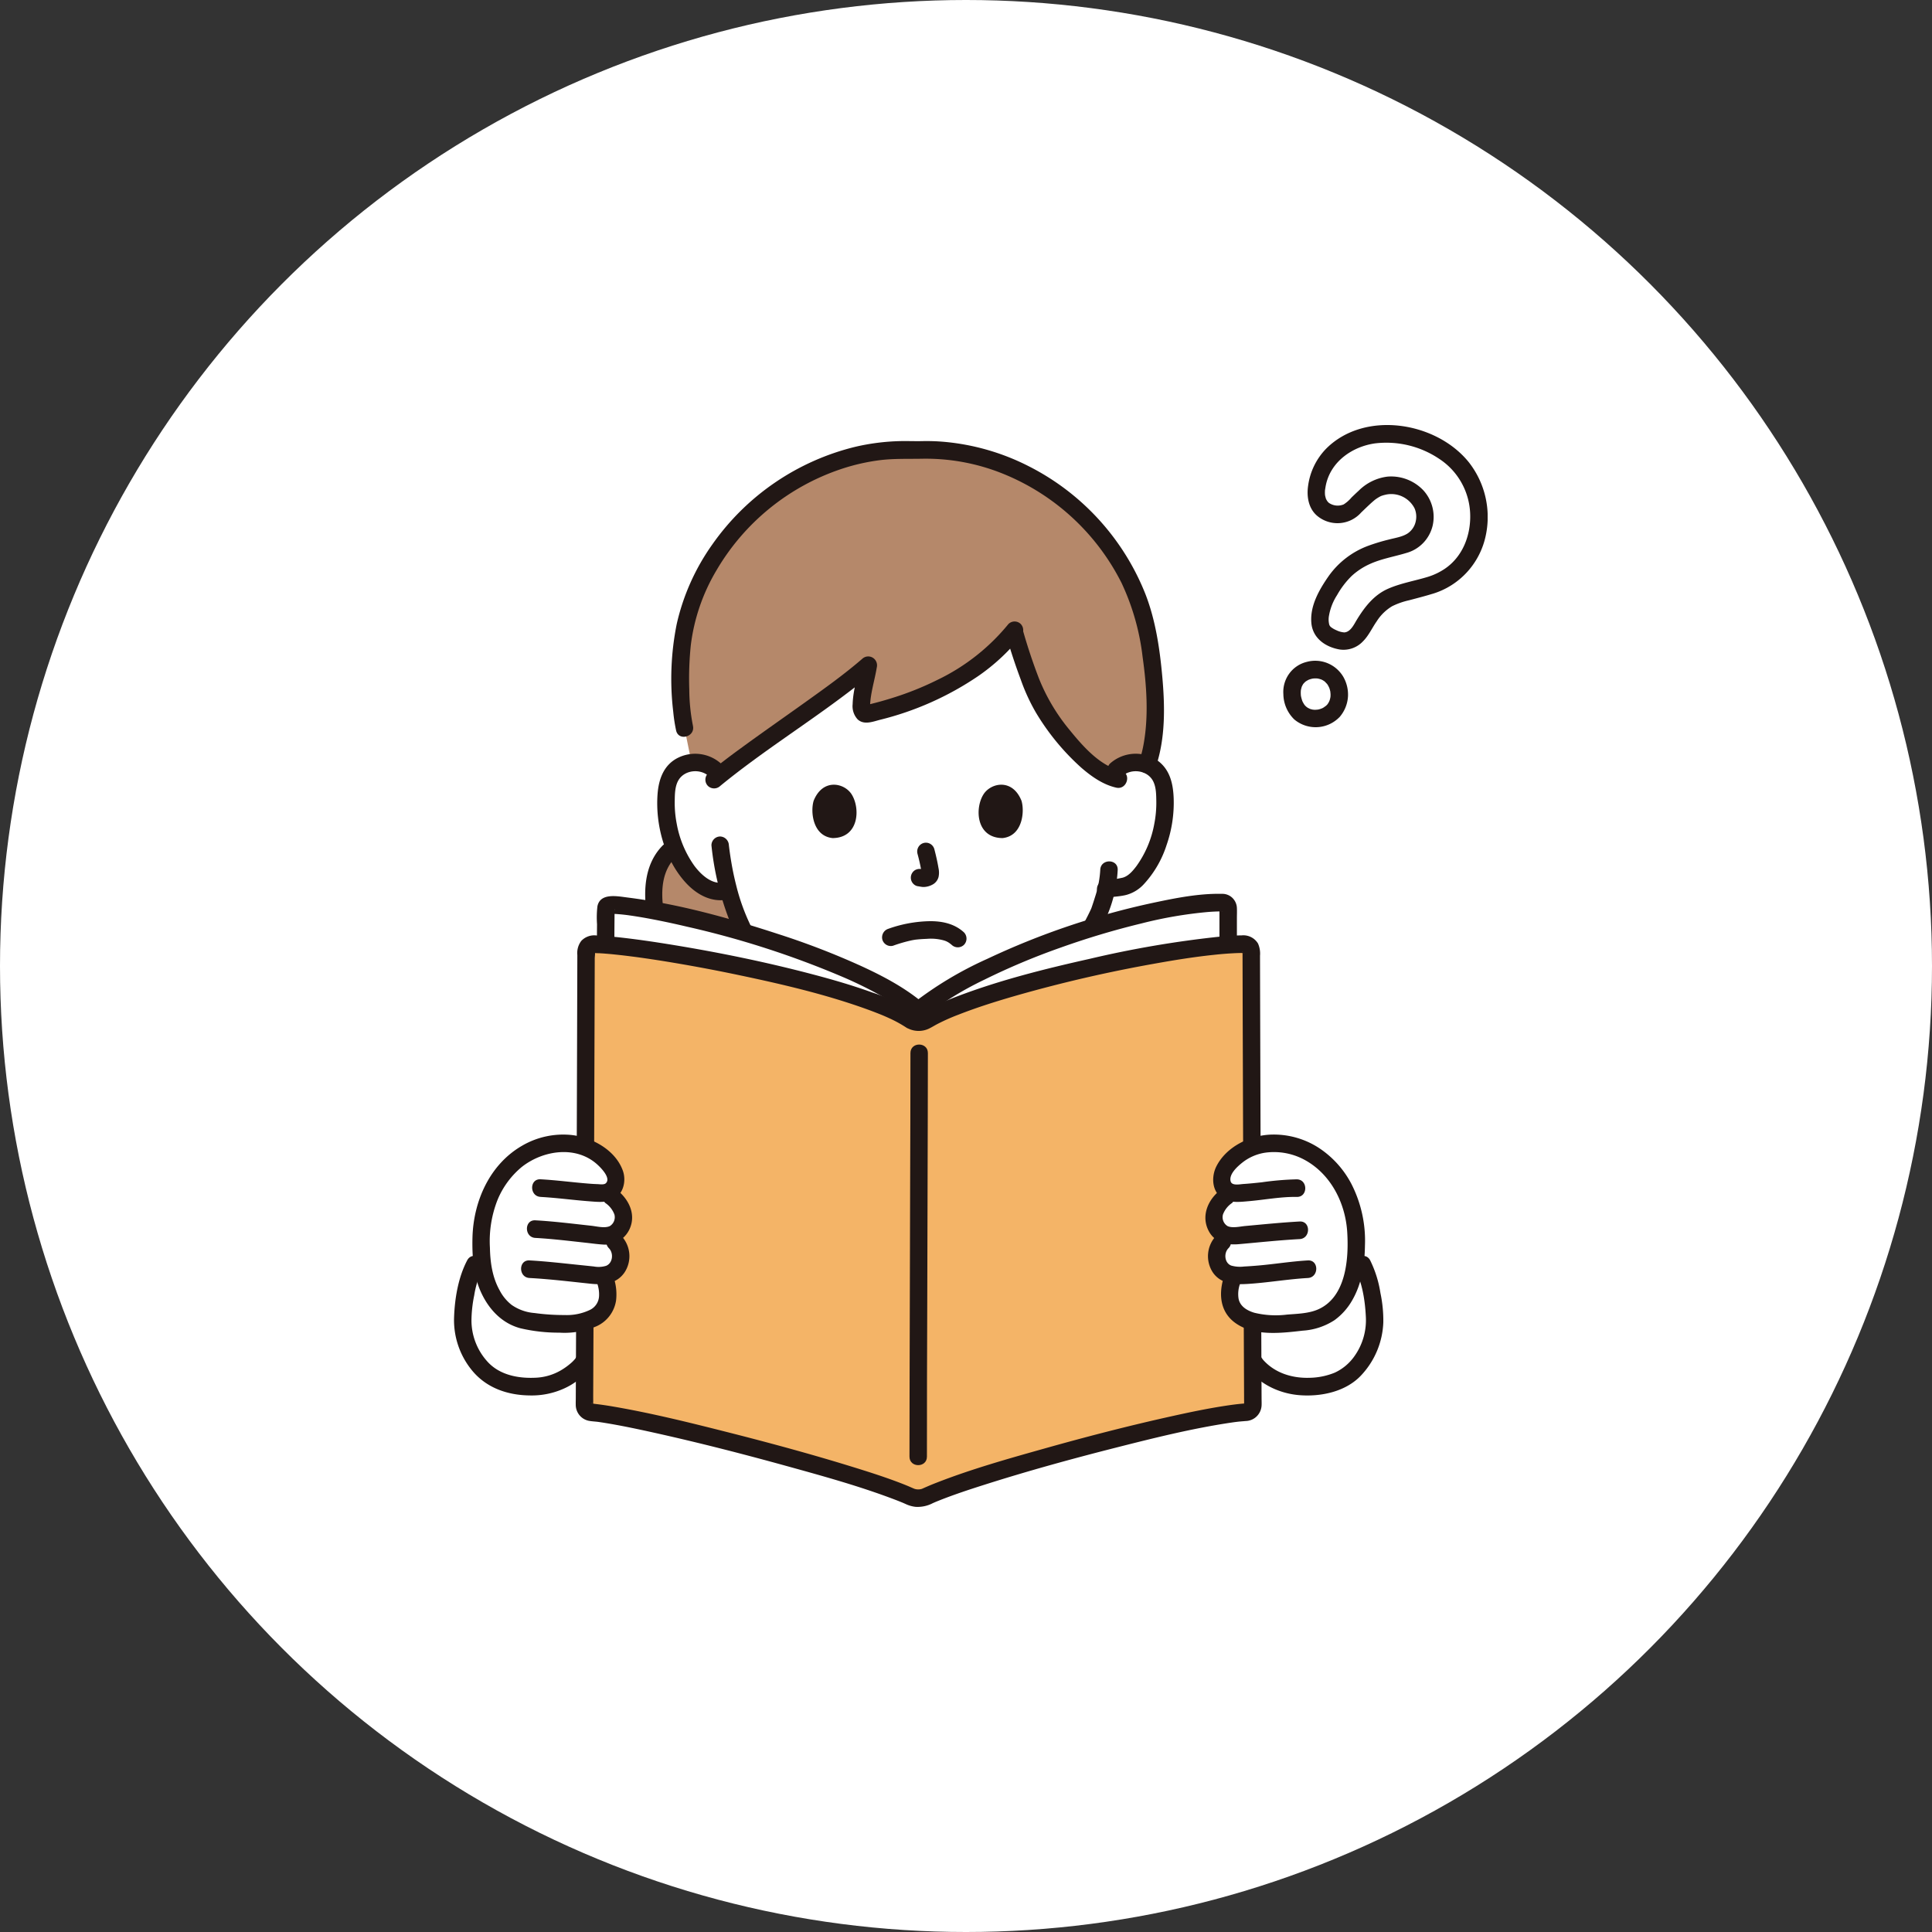 <svg xmlns="http://www.w3.org/2000/svg" width="200" height="200" fill="none" viewBox="0 0 200 200"><rect x="0" y="0" width="200" height="200" fill="#333333" stroke="none"/><circle cx="100" cy="100" r="100" fill="#fff"/><g clip-path="url(#a)"><path fill="#fff" d="M89.885 106.982c-3.874-.554-7.432-3.041-10.368-6.584a21.469 21.469 0 0 1-4.105-8.234l-.232.058c-1.235.311-2.208-.316-2.896-.87a7.93 7.93 0 0 1-2.035-2.693 12.576 12.576 0 0 1-1.263-6.62 4.19 4.19 0 0 1 .432-1.676c.224-.379.529-.701.893-.945a2.907 2.907 0 0 1 1.21-.464 3.072 3.072 0 0 1 2.476.73s1.627-16.329 20.474-16.329 21.077 16.331 21.077 16.331a3.087 3.087 0 0 1 2.477-.73 2.908 2.908 0 0 1 2.102 1.409c.259.522.407 1.093.433 1.676a12.583 12.583 0 0 1-1.264 6.62 7.922 7.922 0 0 1-2.035 2.693c-.673.541-1.852.541-2.741.67-.217.93-.505 1.74-.635 2.136-.8 2.189-5.773 10.704-11.667 12.025l-12.333.797Z"/><path fill="#B5886A" d="M68.015 90.188c.057-.178.123-.352.197-.523.344-.796.9-1.48 1.606-1.977.13.329.273.653.43.973a7.93 7.93 0 0 0 2.036 2.694c.688.553 1.661 1.18 2.896.869 0 0 .081-.02.231-.06a21.46 21.46 0 0 0 4.106 8.234c.438.529.89 1.033 1.355 1.513-.766 2.191-2.72 4.301-4.705 5.504-1.551.94-3.148 1.562-5.085 1.328-.35-.042-.718-.063-.882-.379-.235-.455.505-1.29.925-2.108.5-.968.2-2.534-.157-3.566a23.135 23.135 0 0 0-1.446-2.927 17.02 17.02 0 0 1-1.753-5.768 9.02 9.02 0 0 1 .246-3.808ZM119.124 67.566c.537 3.702.84 8.893-.585 12.208a2.596 2.596 0 0 0-.514-.13 3.038 3.038 0 0 0-2.649.902c-3.082-.986-6.398-5.575-7.594-7.638-.883-1.523-2.084-5.008-2.811-7.588-3.448 4.37-9.15 7.171-15.101 8.561-1.425.348-.294-3.04.024-5.032-3.704 3.21-11.24 8.093-15.425 11.426a2.956 2.956 0 0 0-1.25-1.088 2.926 2.926 0 0 0-1.634-.24c-.35-1.732-.725-3.567-.725-3.567-.53-2.31-.602-7.26-.016-10.153 2.154-10.73 12.788-19.244 23.94-18.623 11.15-.621 21.784 7.893 23.937 18.62.134.667.274 1.462.403 2.342Z"/><path fill="#211715" d="M68.588 87.536c-1.969 2.017-2.013 4.933-1.568 7.558a17.762 17.762 0 0 0 1.208 4.032c.513 1.197 1.254 2.282 1.749 3.484.356.868.736 2.132.414 3.061-.335.964-1.443 1.802-1.063 2.935.438 1.303 2.417 1.168 3.487 1.031a9.385 9.385 0 0 0 3.407-1.202 12.264 12.264 0 0 0 5.5-6.226.928.928 0 0 0-.088-.691.914.914 0 0 0-.543-.43.924.924 0 0 0-1.11.636c-.723 1.947-2.301 3.64-4.02 4.747a9.136 9.136 0 0 1-2.722 1.247c-.467.115-.947.17-1.428.162a5.254 5.254 0 0 1-.73-.048c.018.003-.29-.035-.271-.055a.347.347 0 0 1 .231.369c-.007.139.003.139.03 0 .248-.374.476-.76.683-1.159.285-.484.46-1.025.514-1.585a7.105 7.105 0 0 0-.43-2.954 25.022 25.022 0 0 0-1.537-3.144 15.972 15.972 0 0 1-1.252-3.34c-.581-2.276-.982-5.3.816-7.141.817-.835-.46-2.125-1.277-1.288v.001ZM116.187 80.33c.928-.799 2.551-.62 3.161.494.333.61.341 1.386.352 2.065.017.827-.058 1.652-.221 2.462a10.758 10.758 0 0 1-1.828 4.298c-.368.487-.818 1.033-1.42 1.206-.664.145-1.336.245-2.013.3a.911.911 0 0 0-.544.43.924.924 0 0 0-.087.69.921.921 0 0 0 1.111.636c.627-.091 1.266-.112 1.882-.265a3.826 3.826 0 0 0 1.838-1.124 10.851 10.851 0 0 0 2.346-4.043c.532-1.527.782-3.14.737-4.76-.048-1.601-.392-3.133-1.791-4.07a3.993 3.993 0 0 0-4.802.394.92.92 0 0 0 0 1.287.915.915 0 0 0 1.277 0h.002Z"/><path fill="#211715" d="M113.899 90.05c-.055.947-.234 1.881-.532 2.78a31.41 31.41 0 0 1-.305.945c-.025.076-.052.152-.078.225-.096.274.045-.085-.035.088a24.48 24.48 0 0 1-1.389 2.583 25.54 25.54 0 0 1-5.524 6.535 10.158 10.158 0 0 1-4.058 2.101c-1.132.262-.653 2.018.481 1.756 3.09-.716 5.661-3 7.677-5.363a28.164 28.164 0 0 0 4.314-6.562 13.782 13.782 0 0 0 1.254-5.087c.038-1.173-1.769-1.171-1.806 0h.001ZM74.636 79.043a4.02 4.02 0 0 0-4.378-.632c-1.522.715-2.07 2.21-2.188 3.8-.233 3.17.736 6.766 2.898 9.142 1.15 1.265 2.722 2.132 4.454 1.749 1.135-.252.655-2.008-.48-1.757-1.227.272-2.361-.79-3.045-1.695a10.787 10.787 0 0 1-1.844-4.383c-.152-.783-.221-1.58-.205-2.377.01-.698.022-1.507.386-2.123.632-1.07 2.22-1.219 3.127-.437a.923.923 0 0 0 1.277 0 .923.923 0 0 0 0-1.287h-.002Z"/><path fill="#211715" d="M73.648 87.506a29.806 29.806 0 0 0 2.395 9.053 22.03 22.03 0 0 0 7.85 9.038 14.576 14.576 0 0 0 5.752 2.263.93.93 0 0 0 1.111-.636.914.914 0 0 0-.631-1.12c-3.51-.523-6.496-2.577-8.895-5.131a21.035 21.035 0 0 1-5.019-9.323 29.307 29.307 0 0 1-.492-2.319 34.53 34.53 0 0 1-.166-1.062c-.037-.258-.054-.395-.099-.765a.943.943 0 0 0-.272-.636.928.928 0 0 0-.631-.275.905.905 0 0 0-.637.269.92.92 0 0 0-.266.642v.002ZM71.734 75.134a19.75 19.75 0 0 1-.38-3.76 33.562 33.562 0 0 1 .157-4.574 19.87 19.87 0 0 1 2.64-7.728 23.668 23.668 0 0 1 12.92-10.516 21.056 21.056 0 0 1 4.07-.926c1.464-.174 2.92-.114 4.39-.144 2.858-.04 5.696.495 8.347 1.574a23.655 23.655 0 0 1 12.231 11.3c1.134 2.415 1.868 5 2.174 7.654.408 2.903.628 5.988.125 8.893a13.14 13.14 0 0 1-.51 2.021c-.38 1.11 1.364 1.588 1.742.484 1.024-2.986.957-6.343.672-9.45-.26-2.848-.689-5.744-1.722-8.421a25.287 25.287 0 0 0-12.065-13.261 23.91 23.91 0 0 0-8.769-2.54 20.842 20.842 0 0 0-2.295-.076c-.77.017-1.537-.018-2.307 0a22.747 22.747 0 0 0-4.566.578A25.432 25.432 0 0 0 73.74 56.36a22.965 22.965 0 0 0-3.685 8.234 28.764 28.764 0 0 0-.361 9.094c.061.649.16 1.293.296 1.93.256 1.143 1.998.66 1.742-.484h.002Z"/><path fill="#211715" d="M104.189 65.873a59.878 59.878 0 0 0 1.477 4.47 19.83 19.83 0 0 0 1.547 3.38 24.594 24.594 0 0 0 4.707 5.735c1.054.915 2.258 1.77 3.636 2.08 1.133.255 1.616-1.5.48-1.756-2.145-.484-3.92-2.509-5.283-4.183a19.9 19.9 0 0 1-3.213-5.393 57.774 57.774 0 0 1-1.61-4.817c-.326-1.123-2.07-.645-1.742.484h.001Z"/><path fill="#211715" d="M104.393 64.598a21.46 21.46 0 0 1-7.38 5.798 31.137 31.137 0 0 1-4.544 1.826c-.813.258-1.634.488-2.462.69-.1.024-.202.044-.301.072-.2.056.078.038-.003.009a.806.806 0 0 1 .358.212c-.003-.003.083.147.034.058a.529.529 0 0 1-.03-.132c.044.22.005-.023.006-.068.032-1.279.474-2.633.695-3.974a.925.925 0 0 0-.428-1.01.906.906 0 0 0-1.082.124c-1.86 1.608-3.869 3.04-5.866 4.469-2.275 1.629-4.573 3.225-6.83 4.88a76.614 76.614 0 0 0-3.276 2.518.921.921 0 0 0 0 1.288.92.92 0 0 0 1.277 0c4.073-3.342 8.568-6.171 12.783-9.335 1.085-.814 2.162-1.644 3.19-2.532l-1.51-.886c-.234 1.421-.718 2.834-.758 4.283a2.018 2.018 0 0 0 .519 1.584c.656.602 1.56.238 2.304.044a31.493 31.493 0 0 0 10.168-4.524 20.747 20.747 0 0 0 4.413-4.104.942.942 0 0 0 0-1.288.906.906 0 0 0-1.277 0v-.002Z"/><path fill="#fff" d="M148.096 60.582c-1.812.564-3.097.77-4.023 1.183a4.699 4.699 0 0 0-1.976 1.596c-.417.551-.798 1.13-1.14 1.732-.437.762-1.288 1.495-2.266 1.218-1.366-.386-1.966-.863-2.047-1.928-.027-1.815.857-3.128 1.992-4.735 2.162-2.459 4.413-2.565 6.84-3.324 1.921-.58 2.475-2.808 1.698-4.239-.689-1.43-2.597-2.116-3.922-1.765-1.155.24-1.663.835-3.369 2.462a2.191 2.191 0 0 1-1.664.445c-1.931-.207-2.083-1.944-1.92-2.77.301-2.186 1.552-3.803 3.796-4.841 4.115-1.905 10.775.211 12.487 4.948 1.383 3.825.033 8.611-4.486 10.018ZM138.034 73.581a2.561 2.561 0 0 1-3.052.511 2.542 2.542 0 0 1-1.129-1.57c-.046-.172-.372-1.463.456-2.404a2.538 2.538 0 0 1 3.299-.349 2.676 2.676 0 0 1 .922 2.874c-.101.343-.27.662-.496.938Z"/><path fill="#211715" d="M147.856 59.703c-1.372.422-2.827.66-4.148 1.236-1.468.64-2.426 1.875-3.248 3.216-.288.47-.648 1.281-1.304 1.312a2.245 2.245 0 0 1-.824-.23 2.5 2.5 0 0 1-.542-.312.556.556 0 0 1-.208-.362 2.166 2.166 0 0 1 0-.857c.135-.75.419-1.466.833-2.104a8.786 8.786 0 0 1 1.511-1.98 7.064 7.064 0 0 1 1.808-1.203c1.218-.57 2.572-.787 3.85-1.176a3.82 3.82 0 0 0 1.733-1.024c.477-.49.816-1.1.982-1.767a4.083 4.083 0 0 0-.939-3.677 4.594 4.594 0 0 0-3.728-1.436 5.104 5.104 0 0 0-2.984 1.463c-.249.226-.491.459-.733.692-.234.28-.509.522-.814.72a1.608 1.608 0 0 1-1.523-.149c-.11-.09-.2-.203-.263-.332-.097-.162-.024-.018-.065-.146a2.991 2.991 0 0 1-.09-.375c-.024-.144.011.14.003-.003l-.008-.159c-.002-.088.002-.176.006-.265 0-.047.008-.094.013-.14-.003.022-.03.21-.003.052.029-.172.053-.344.09-.514.537-2.475 2.814-3.976 5.118-4.288a9.808 9.808 0 0 1 6.601 1.6 7.06 7.06 0 0 1 2.264 2.391c.558.966.88 2.052.942 3.168.121 2.234-.715 4.553-2.646 5.843a6.652 6.652 0 0 1-1.682.805c-1.104.354-.632 2.113.48 1.757a7.938 7.938 0 0 0 3.503-2.204 8.033 8.033 0 0 0 1.934-3.678c.307-1.34.31-2.731.009-4.072a9.153 9.153 0 0 0-1.747-3.672c-3.378-4.175-10.724-5.363-14.712-1.428a6.797 6.797 0 0 0-1.908 3.87c-.165 1.105.027 2.332.91 3.101a3.277 3.277 0 0 0 4.577-.317c.28-.269.559-.54.843-.804a10.472 10.472 0 0 1 .596-.525c.186-.14.383-.262.591-.366.128-.065-.121.044.013-.008.052-.02.105-.038.159-.056.127-.042.256-.072.386-.102a2.695 2.695 0 0 1 1.714.22c.533.26.967.688 1.236 1.22.176.42.217.885.115 1.33a2.008 2.008 0 0 1-.819 1.24c-.553.367-1.305.473-1.938.639-.726.176-1.443.392-2.145.647a8.726 8.726 0 0 0-4.14 3.182c-.961 1.39-1.922 3.053-1.763 4.819.142 1.573 1.454 2.483 2.917 2.738a2.759 2.759 0 0 0 2.429-.846c.59-.588.941-1.385 1.415-2.063a4.814 4.814 0 0 1 1.608-1.572 7.78 7.78 0 0 1 1.745-.612c.828-.219 1.653-.43 2.47-.683 1.109-.339.636-2.097-.48-1.754ZM137.395 72.937a3.081 3.081 0 0 1-.141.137l-.073.063c-.073.068.05-.043.057-.043-.034 0-.148.1-.182.123a3.139 3.139 0 0 1-.188.105l-.083.04c-.088.045.072-.032.075-.032a.735.735 0 0 0-.171.06c-.066.02-.133.037-.202.054l-.087.018c-.121.028.02-.005.066-.005-.116 0-.233.02-.35.02-.067 0-.134-.01-.201-.012-.097 0 .096.014.099.016a.43.43 0 0 0-.113-.02 2.327 2.327 0 0 1-.325-.088c-.027-.01-.052-.021-.079-.029-.089-.027.086.033.088.038-.012-.029-.172-.089-.204-.108-.037-.023-.118-.103-.16-.108.009 0 .129.114.062.046-.021-.021-.045-.04-.067-.06a2.454 2.454 0 0 1-.124-.126c-.01-.012-.07-.088-.075-.087.015-.003.117.168.041.053a2.875 2.875 0 0 1-.228-.389c-.093-.194.05.144.006.023a4.1 4.1 0 0 1-.172-.626c-.034-.18.02.221.01.074l-.011-.128c-.008-.104-.01-.207-.008-.311 0-.061.008-.122.011-.183.007-.165-.038.19-.005.024a3.53 3.53 0 0 1 .091-.367c.067-.2-.062.106.012-.038.029-.057.057-.114.089-.168.031-.059.067-.114.108-.165.007.002-.113.129-.038.05.028-.028.054-.06.082-.09.04-.042.082-.082.125-.121.164-.147-.11.067.021-.02a2.875 2.875 0 0 1 .402-.228s-.175.066-.082.038c.065-.02.127-.045.193-.065a2.46 2.46 0 0 1 .169-.043c.038-.009.257-.045.11-.023-.148.022.047 0 .083-.003.069-.003.137-.005.205-.003.058 0 .117.006.175.01.154.01-.186-.035.021.005.115.023.228.053.339.092.21.074-.113-.064.028.009.061.031.123.062.182.098.051.03.099.066.15.097.084.049-.069-.054-.071-.06.008.018.048.039.062.054.095.087.177.185.268.274.065.063-.055-.07-.056-.076.003.023.051.07.064.09.038.054.071.11.103.166.038.064.063.137.103.199.049.075-.035-.08-.035-.09a.401.401 0 0 0 .04.106c.045.125.081.252.108.382l.02.114c.027.135-.022-.049-.009-.073-.018.034.012.158.014.2.002.066 0 .134 0 .2 0 .042-.027.258-.003.108.023-.15-.019.092-.029.134a2.655 2.655 0 0 1-.052.196c-.012.038-.09.24-.036.11s-.037.069-.055.104c-.037.07-.081.137-.123.205-.019.03-.043.105 0 .006.046-.106-.015.016-.045.052a.904.904 0 0 0-.269.645.909.909 0 0 0 .559.846.894.894 0 0 0 .988-.203 3.578 3.578 0 0 0 .872-2.151 3.7 3.7 0 0 0-.485-2.014 3.392 3.392 0 0 0-1.636-1.414 3.36 3.36 0 0 0-2.151-.132 3.174 3.174 0 0 0-1.815 1.22 3.226 3.226 0 0 0-.604 2.113 3.723 3.723 0 0 0 1.132 2.625 3.44 3.44 0 0 0 4.689-.253.916.916 0 0 0-.005-1.283.899.899 0 0 0-1.272-.005l-.002.001Z"/><path fill="#fff" d="M128.355 136.093c-.516 1.662 1.15 4.822 2.005 5.57a6.725 6.725 0 0 0 4.698 1.879c1.84.035 4.027-.426 5.334-1.95 1.099-1.283 1.637-2.174 1.89-4.5.118-1.079-.316-4.496-1.225-6.166M126.902 93.536a.605.605 0 0 0-.338-.1c-7.507 0-24.392 5.343-31.508 11.148-6.737-5.797-27.077-10.903-31.936-10.903a.383.383 0 0 0-.368.228.393.393 0 0 0-.034.15c-.005.58-.017 2.494-.02 3.75 7.121.567 26.437 4.299 31.582 7.775a1.586 1.586 0 0 0 1.561.052c5.351-3.225 23.489-7.285 31.304-7.83v-3.822a.53.53 0 0 0-.243-.448ZM61.85 136.093c.515 1.662-1.15 4.822-2.006 5.57a6.723 6.723 0 0 1-4.697 1.879c-1.84.035-4.027-.426-5.334-1.95-1.1-1.283-1.638-2.174-1.891-4.5-.118-1.079.317-4.496 1.225-6.166"/><path fill="#211715" d="M60.978 136.335c.073.274.089.56.048.84a6.188 6.188 0 0 1-.333 1.28 8.933 8.933 0 0 1-1.065 2.074c-.05.087-.11.168-.18.24a3.247 3.247 0 0 1-.243.25 6.81 6.81 0 0 1-1.222.883c-.799.448-1.694.696-2.608.722-1.824.079-3.767-.318-5.003-1.769a6.355 6.355 0 0 1-1.566-4.185c.012-.869.108-1.734.286-2.584a9.878 9.878 0 0 1 .834-2.701c.547-1.034-1.012-1.955-1.56-.919-.93 1.759-1.297 3.967-1.362 5.942a8.209 8.209 0 0 0 1.792 5.374c1.501 1.888 3.738 2.658 6.092 2.674a8.092 8.092 0 0 0 3.412-.678 7.1 7.1 0 0 0 2.476-1.783 9.934 9.934 0 0 0 1.572-2.822c.396-1.029.68-2.232.372-3.323-.318-1.125-2.062-.646-1.742.485ZM127.484 135.85a5.11 5.11 0 0 0 .245 2.972c.306.931.74 1.815 1.287 2.626 1.225 1.775 3.343 2.793 5.443 2.974 2.258.194 4.885-.344 6.479-2.082a8.459 8.459 0 0 0 2.262-5.441 13.67 13.67 0 0 0-.297-3.039 11.647 11.647 0 0 0-1.064-3.393c-.547-1.035-2.107-.114-1.559.919.739 1.398 1.024 3.233 1.107 4.831a6.424 6.424 0 0 1-1.188 4.191 5.099 5.099 0 0 1-2.022 1.687 7.173 7.173 0 0 1-2.597.533c-1.785.06-3.597-.478-4.822-1.859a8.103 8.103 0 0 1-1.159-2.081 7.458 7.458 0 0 1-.391-1.343c-.07-.334-.064-.68.019-1.011.319-1.129-1.423-1.611-1.742-.484h-.001Z"/><path fill="#F4B467" d="M94.279 105.583c-5.492-3.711-27.135-7.713-32.85-7.844a.734.734 0 0 0-.7.456.751.751 0 0 0-.059.29c-.012 6.861-.127 40.325-.166 46.968a.75.75 0 0 0 .67.745c5.366.45 27.993 6.357 33.113 8.745a2.08 2.08 0 0 0 1.561-.005c5.106-2.425 27.579-8.448 33.165-8.747a.742.742 0 0 0 .687-.742c-.038-6.657-.153-40.135-.166-46.975a.733.733 0 0 0-.723-.732c-6.494-.047-27.191 4.407-32.971 7.893a1.585 1.585 0 0 1-1.561-.052Z"/><path fill="#211715" d="M63.6 97.423c0-1.035.014-2.07.02-3.104a.93.93 0 0 0 0-.218c.132.465-.76.433-.322.494.146.02.3.01.448.02a19.55 19.55 0 0 1 1.417.146c-.24-.031.095.014.15.022a52.756 52.756 0 0 1 2.272.387c1.184.227 2.362.483 3.534.76a93.872 93.872 0 0 1 16.382 5.316c1.34.585 2.65 1.238 3.925 1.956.576.329 1.142.675 1.69 1.048.453.298.887.626 1.298.98a.937.937 0 0 0 1.278 0 34.674 34.674 0 0 1 6.206-3.812 70.987 70.987 0 0 1 7.921-3.33 82.628 82.628 0 0 1 8.331-2.491 43.466 43.466 0 0 1 6.924-1.19 19.602 19.602 0 0 1 1.204-.057c.054 0 .108.002.162 0 .216-.02.031.034-.015-.035-.155-.238-.188-.461-.188-.13v3.241c0 1.172 1.807 1.174 1.807 0v-2.405c0-.336.017-.676 0-1.011a1.54 1.54 0 0 0-.475-1.07 1.496 1.496 0 0 0-1.088-.41c-2.346-.05-4.763.431-7.048.915a79.01 79.01 0 0 0-17.248 5.823 37.715 37.715 0 0 0-7.769 4.672h1.278c-1.92-1.642-4.181-2.846-6.46-3.898a79.33 79.33 0 0 0-8.635-3.338c-5.074-1.66-10.336-3.128-15.64-3.794-1.036-.13-2.823-.51-3.113.904a9.98 9.98 0 0 0-.042 1.857c-.004.583-.01 1.166-.01 1.75 0 1.171 1.806 1.173 1.806 0v.002Z"/><path fill="#211715" d="M94.734 104.797a20.422 20.422 0 0 0-4.46-2.062c-2.07-.748-4.191-1.359-6.32-1.917-4.7-1.233-9.471-2.212-14.263-2.997-1.954-.32-3.916-.612-5.886-.818-.677-.07-1.36-.133-2.041-.162a1.85 1.85 0 0 0-1.584.554c-.319.417-.467.94-.414 1.464a40939.866 40939.866 0 0 1-.12 36.41l-.041 9.465c0 .221-.01.443-.004.664-.005.392.125.774.368 1.08.243.306.584.518.965.599.315.063.65.074.969.114.152.019-.213-.032.038.005l.204.03c.176.026.352.053.53.083 1.725.282 3.437.648 5.143 1.027 4.544 1.011 9.058 2.167 13.546 3.408 3.805 1.052 7.646 2.108 11.339 3.521a31.365 31.365 0 0 1 .643.255c.041.016.284.119.144.059-.122-.053.188.083.257.114.328.156.68.256 1.04.296a3.39 3.39 0 0 0 1.778-.384l.164-.072.099-.043a.746.746 0 0 0-.064.027c.146-.06.29-.12.437-.178 1.562-.623 3.163-1.148 4.765-1.657 4.437-1.41 8.93-2.647 13.44-3.794 3.943-1.001 7.921-2 11.946-2.605l.233-.034c.089-.013.29-.038.079-.013.159-.02.318-.041.478-.059.275-.031.55-.049.825-.073.42-.013.821-.183 1.122-.478.302-.295.483-.693.509-1.116.014-.237.002-.477 0-.714l-.018-3.898a33126.248 33126.248 0 0 1-.134-38.149l-.01-3.817a2.573 2.573 0 0 0-.205-1.255 1.77 1.77 0 0 0-1.689-.847c-.752.007-1.505.061-2.258.13-4.549.481-9.064 1.252-13.517 2.307-4.599 1.028-9.221 2.186-13.636 3.862-.824.314-1.643.649-2.44 1.025-.326.151-.647.314-.961.489-.337.187-.62.379-1 .151-1-.601-1.91.974-.911 1.573a2.492 2.492 0 0 0 2.26.154c.346-.154.668-.367 1.006-.539.685-.35 1.388-.662 2.107-.934 1.976-.775 4.006-1.41 6.045-1.996a143.499 143.499 0 0 1 14.353-3.308c2.078-.372 4.02-.683 6.024-.894a35.293 35.293 0 0 1 2.383-.185c.161-.006.322-.01.483-.013.07.005.141.005.211 0h.117c-.021.069-.168-.113-.156-.109-.082-.023.009-.11-.024.01a.748.748 0 0 0 0 .163v.355c.007 3.057.015 6.114.026 9.171a59044.607 59044.607 0 0 0 .093 26.814c.012 3.151.026 6.301.04 9.452 0 .235.002.469.004.703a1.09 1.09 0 0 0 0 .14c.027.159-.038.027.032-.005.188-.085.08-.063-.099-.048-.677.053-1.355.149-2.028.253-1.764.274-3.515.639-5.258 1.025-4.514.996-8.995 2.157-13.443 3.41-3.719 1.046-7.471 2.104-11.074 3.514-.34.132-.676.271-1.01.417-.118.051-.236.102-.353.156-.037.018-.211.083-.068.035a1.351 1.351 0 0 1-.427.076c-.145 0-.29-.024-.428-.071.115.038.01 0-.046-.022-.18-.076-.359-.157-.54-.234a27.785 27.785 0 0 0-.84-.337c-1.57-.603-3.173-1.116-4.777-1.613-4.351-1.349-8.752-2.542-13.167-3.66-3.876-.982-7.774-1.949-11.714-2.628a34.997 34.997 0 0 0-2.013-.294c-.046-.005-.292-.062-.325-.032.168-.152.17.365.19.007.014-.234.003-.473.004-.709a15667.058 15667.058 0 0 0 .064-15.79 49715.891 49715.891 0 0 0 .097-29.62c0-.115.07-.595 0-.674.123.14-.345.092.005.15.144.014.288.02.433.019.7.038 1.4.106 2.097.183.424.046.847.097 1.27.152l.304.038.205.027c.247.033.492.068.738.103 1.038.149 2.074.31 3.108.485 2.314.388 4.62.825 6.915 1.311 4.458.939 8.942 1.989 13.23 3.549a41.31 41.31 0 0 1 1.55.602 25.618 25.618 0 0 1 .652.29c.604.273 1.186.592 1.741.956.977.649 1.883-.928.918-1.575Z"/><path fill="#211715" d="M94.249 109.011c0 4.762-.02 9.524-.034 14.285-.019 6.532-.037 13.065-.053 19.598-.006 2.633-.01 5.265-.013 7.898 0 1.172 1.807 1.174 1.807 0 0-5.413.011-10.826.034-16.238l.053-19.048c.005-2.164.01-4.329.012-6.494 0-1.172-1.806-1.175-1.806-.001Z"/><path fill="#fff" d="M51.874 121.748a8.231 8.231 0 0 1 1.957-1.927 7.715 7.715 0 0 1 4.256-1.459 6.272 6.272 0 0 1 3.064.632 6.02 6.02 0 0 1 1.728 1.32c.388.387.669.869.815 1.4a1.544 1.544 0 0 1-.426 1.501 1.141 1.141 0 0 1-.531.238l.556.427c.515.397 1.107 1.101 1.194 1.688a2.124 2.124 0 0 1-.333 1.651 1.713 1.713 0 0 1-1.19.686l.715.669a2.123 2.123 0 0 1 .263 2.584 1.843 1.843 0 0 1-1.412.835l.185.674c.075.276.631 2.09-.456 3.169a4.447 4.447 0 0 1-2.684 1.138c-.986.102-1.98.098-2.965-.011-1.004-.106-2.051-.145-2.97-.49a4.826 4.826 0 0 1-2.216-1.686 7.947 7.947 0 0 1-1.253-2.674 18.865 18.865 0 0 1-.339-2.374c-.048-1.673-.14-4.09 1.213-6.631.244-.473.52-.928.83-1.36Z"/><path fill="#211715" d="M55.957 123.905c1.697.092 3.384.328 5.078.455.8.06 1.725.165 2.46-.215 1.043-.538 1.358-1.902.982-2.957-.763-2.136-3.17-3.447-5.292-3.691a8.443 8.443 0 0 0-5.136 1.106c-3.36 1.936-5.054 5.76-5.14 9.554-.043 1.881.097 3.904.892 5.63.812 1.764 2.154 3.2 4.064 3.713 1.324.31 2.679.463 4.038.456a8.358 8.358 0 0 0 3.842-.661 3.46 3.46 0 0 0 1.35-1.066 3.507 3.507 0 0 0 .678-1.59 5.442 5.442 0 0 0-.191-2.215c-.314-1.127-2.058-.648-1.742.484.137.407.197.836.174 1.265a1.669 1.669 0 0 1-.984 1.446 5.519 5.519 0 0 1-2.57.513 22.286 22.286 0 0 1-3.119-.207 4.78 4.78 0 0 1-2.376-.841 4.608 4.608 0 0 1-1.244-1.512c-.753-1.342-.972-2.88-1.004-4.406a11.64 11.64 0 0 1 .783-4.941 8.735 8.735 0 0 1 2.516-3.423c2.224-1.751 5.682-2.259 7.884-.19.334.314 1.373 1.357.813 1.878-.194.181-.647.095-.892.089a17.652 17.652 0 0 1-.948-.057c-1.64-.131-3.274-.353-4.916-.442-1.161-.063-1.158 1.759 0 1.821v.004Z"/><path fill="#211715" d="M62.652 124.525c.432.287.763.702.948 1.188a1.078 1.078 0 0 1-.473 1.212c-.531.245-1.355.025-1.913-.036-1.927-.209-3.859-.455-5.795-.562-1.162-.064-1.158 1.758 0 1.822 1.763.097 3.522.314 5.277.505.575.063 1.153.147 1.731.181a2.743 2.743 0 0 0 1.741-.436 2.78 2.78 0 0 0 1.108-1.423c.504-1.425-.243-2.858-1.345-3.741a.928.928 0 0 0-1.278 0 .923.923 0 0 0 0 1.29Z"/><path fill="#211715" d="M63.037 129.219c.499.505.41 1.526-.286 1.815a2.644 2.644 0 0 1-1.277.071c-.493-.051-.987-.104-1.48-.154-1.723-.176-3.45-.379-5.18-.474-1.161-.063-1.158 1.759 0 1.821 2.108.114 4.216.371 6.313.592 1.32.139 2.693.041 3.52-1.161a3.062 3.062 0 0 0-.332-3.798c-.822-.832-2.1.456-1.278 1.288Z"/><path fill="#fff" d="M138.33 121.748a8.231 8.231 0 0 0-1.957-1.927 7.715 7.715 0 0 0-4.255-1.459 6.276 6.276 0 0 0-3.065.632 6.029 6.029 0 0 0-1.728 1.32 3.148 3.148 0 0 0-.814 1.4 1.537 1.537 0 0 0 .425 1.501c.154.124.337.206.531.238l-.556.427c-.515.397-1.107 1.101-1.193 1.688a2.13 2.13 0 0 0 .332 1.651 1.713 1.713 0 0 0 1.19.686l-.715.669a2.125 2.125 0 0 0-.263 2.584 1.832 1.832 0 0 0 1.412.835l-.185.674c-.075.276-.632 2.09.455 3.169a4.448 4.448 0 0 0 2.685 1.138 13.89 13.89 0 0 0 2.968-.011c1.005-.106 2.052-.145 2.97-.49a4.822 4.822 0 0 0 2.217-1.686 7.966 7.966 0 0 0 1.253-2.674c.163-.783.276-1.576.339-2.374.047-1.673.139-4.09-1.213-6.631a11.048 11.048 0 0 0-.833-1.36Z"/><path fill="#211715" d="M134.246 122.084a30.192 30.192 0 0 0-3.628.307c-.626.066-1.253.134-1.882.174-.395.025-1.208.212-1.34-.273-.202-.739.709-1.541 1.204-1.936a5.024 5.024 0 0 1 2.405-1.035 6.642 6.642 0 0 1 4.11.782c2.663 1.473 4.162 4.443 4.349 7.437.173 2.77-.113 6.717-2.997 8-.99.44-2.177.46-3.238.547a9.38 9.38 0 0 1-3.38-.191c-.754-.224-1.505-.664-1.64-1.502a3.12 3.12 0 0 1 .155-1.484c.315-1.13-1.427-1.612-1.741-.484-.475 1.703-.247 3.453 1.266 4.532 1.954 1.395 4.742 1.047 6.974.791a6.803 6.803 0 0 0 3.288-1.089 6.521 6.521 0 0 0 1.832-2.06c.998-1.726 1.289-3.698 1.317-5.674.085-2.2-.395-4.385-1.392-6.344a9.997 9.997 0 0 0-3.387-3.756 8.57 8.57 0 0 0-5.021-1.37c-2.157.103-4.522 1.243-5.561 3.244-.594 1.144-.489 2.794.771 3.445.769.397 1.746.271 2.581.199 1.639-.143 3.308-.467 4.957-.439 1.163.021 1.163-1.8 0-1.821h-.002Z"/><path fill="#211715" d="M126.274 123.237c-1.26 1.009-1.95 2.673-1.147 4.198.629 1.197 1.873 1.471 3.106 1.362 2.1-.186 4.199-.412 6.305-.527 1.156-.063 1.163-1.884 0-1.821-1.882.103-3.757.295-5.633.466-.53.049-1.327.245-1.828.01a1.078 1.078 0 0 1-.473-1.212c.185-.486.517-.901.948-1.188a.92.92 0 0 0 0-1.29.92.92 0 0 0-1.278 0v.002Z"/><path fill="#211715" d="M125.89 127.932a3.066 3.066 0 0 0-.332 3.798c.817 1.183 2.22 1.263 3.525 1.186 2.11-.123 4.199-.498 6.306-.617 1.156-.065 1.164-1.887 0-1.821-1.725.098-3.443.384-5.165.531-.478.041-.956.076-1.435.1a3.353 3.353 0 0 1-1.333-.097c-.697-.265-.79-1.286-.289-1.793.823-.831-.457-2.121-1.277-1.287ZM92.45 97.901c.632-.229 1.277-.416 1.933-.56.126-.025.253-.046.38-.066.103-.016-.118.01.055-.007.073-.007.145-.016.217-.022.305-.029.612-.046.918-.057a4.991 4.991 0 0 1 1.731.156c.062.018.123.037.184.06.024.008.214.089.094.034-.12-.054.075.04.08.043.037.022.078.042.116.064.09.053.173.12.263.174-.188-.114.024.025.093.088a.918.918 0 0 0 1.277 0 .925.925 0 0 0 0-1.288c-.991-.91-2.272-1.176-3.584-1.159a13.427 13.427 0 0 0-4.237.784.926.926 0 0 0-.538.433.939.939 0 0 0-.092.688.918.918 0 0 0 .426.546c.208.12.453.151.684.09ZM94.981 88.39c.184.67.332 1.35.442 2.037l-.032-.242c.013.093.015.187.007.281l.033-.242a.685.685 0 0 1-.031.126l.09-.217a.53.53 0 0 1-.043.081l.14-.184a.42.42 0 0 1-.065.065l.183-.142c-.052.032-.105.06-.16.085l.215-.091a1.157 1.157 0 0 1-.27.079l.24-.033c-.083.01-.168.01-.252 0l.24.033c-.096-.014-.188-.038-.285-.05a.989.989 0 0 0-.696.092.917.917 0 0 0-.096 1.51c.092.072.199.124.312.153.206.028.405.081.614.09.309.002.614-.07.89-.21a1.254 1.254 0 0 0 .704-.839 2.174 2.174 0 0 0-.01-.917c-.11-.656-.26-1.307-.428-1.95a.91.91 0 0 0-.425-.55.897.897 0 0 0-1.231.342.918.918 0 0 0-.086.692ZM84.229 82.893c-.339 1.105-.117 3.648 1.96 3.865 2.747-.017 2.891-3.092 1.967-4.537-.757-1.183-2.982-1.675-3.927.672ZM105.744 82.893c.339 1.105.118 3.648-1.96 3.865-2.747-.017-2.891-3.092-1.967-4.537.757-1.183 2.982-1.675 3.927.672Z"/></g><defs><clipPath id="a"><path fill="#fff" d="M0 0h107v112H0z" transform="translate(47 44)"/></clipPath></defs></svg>
